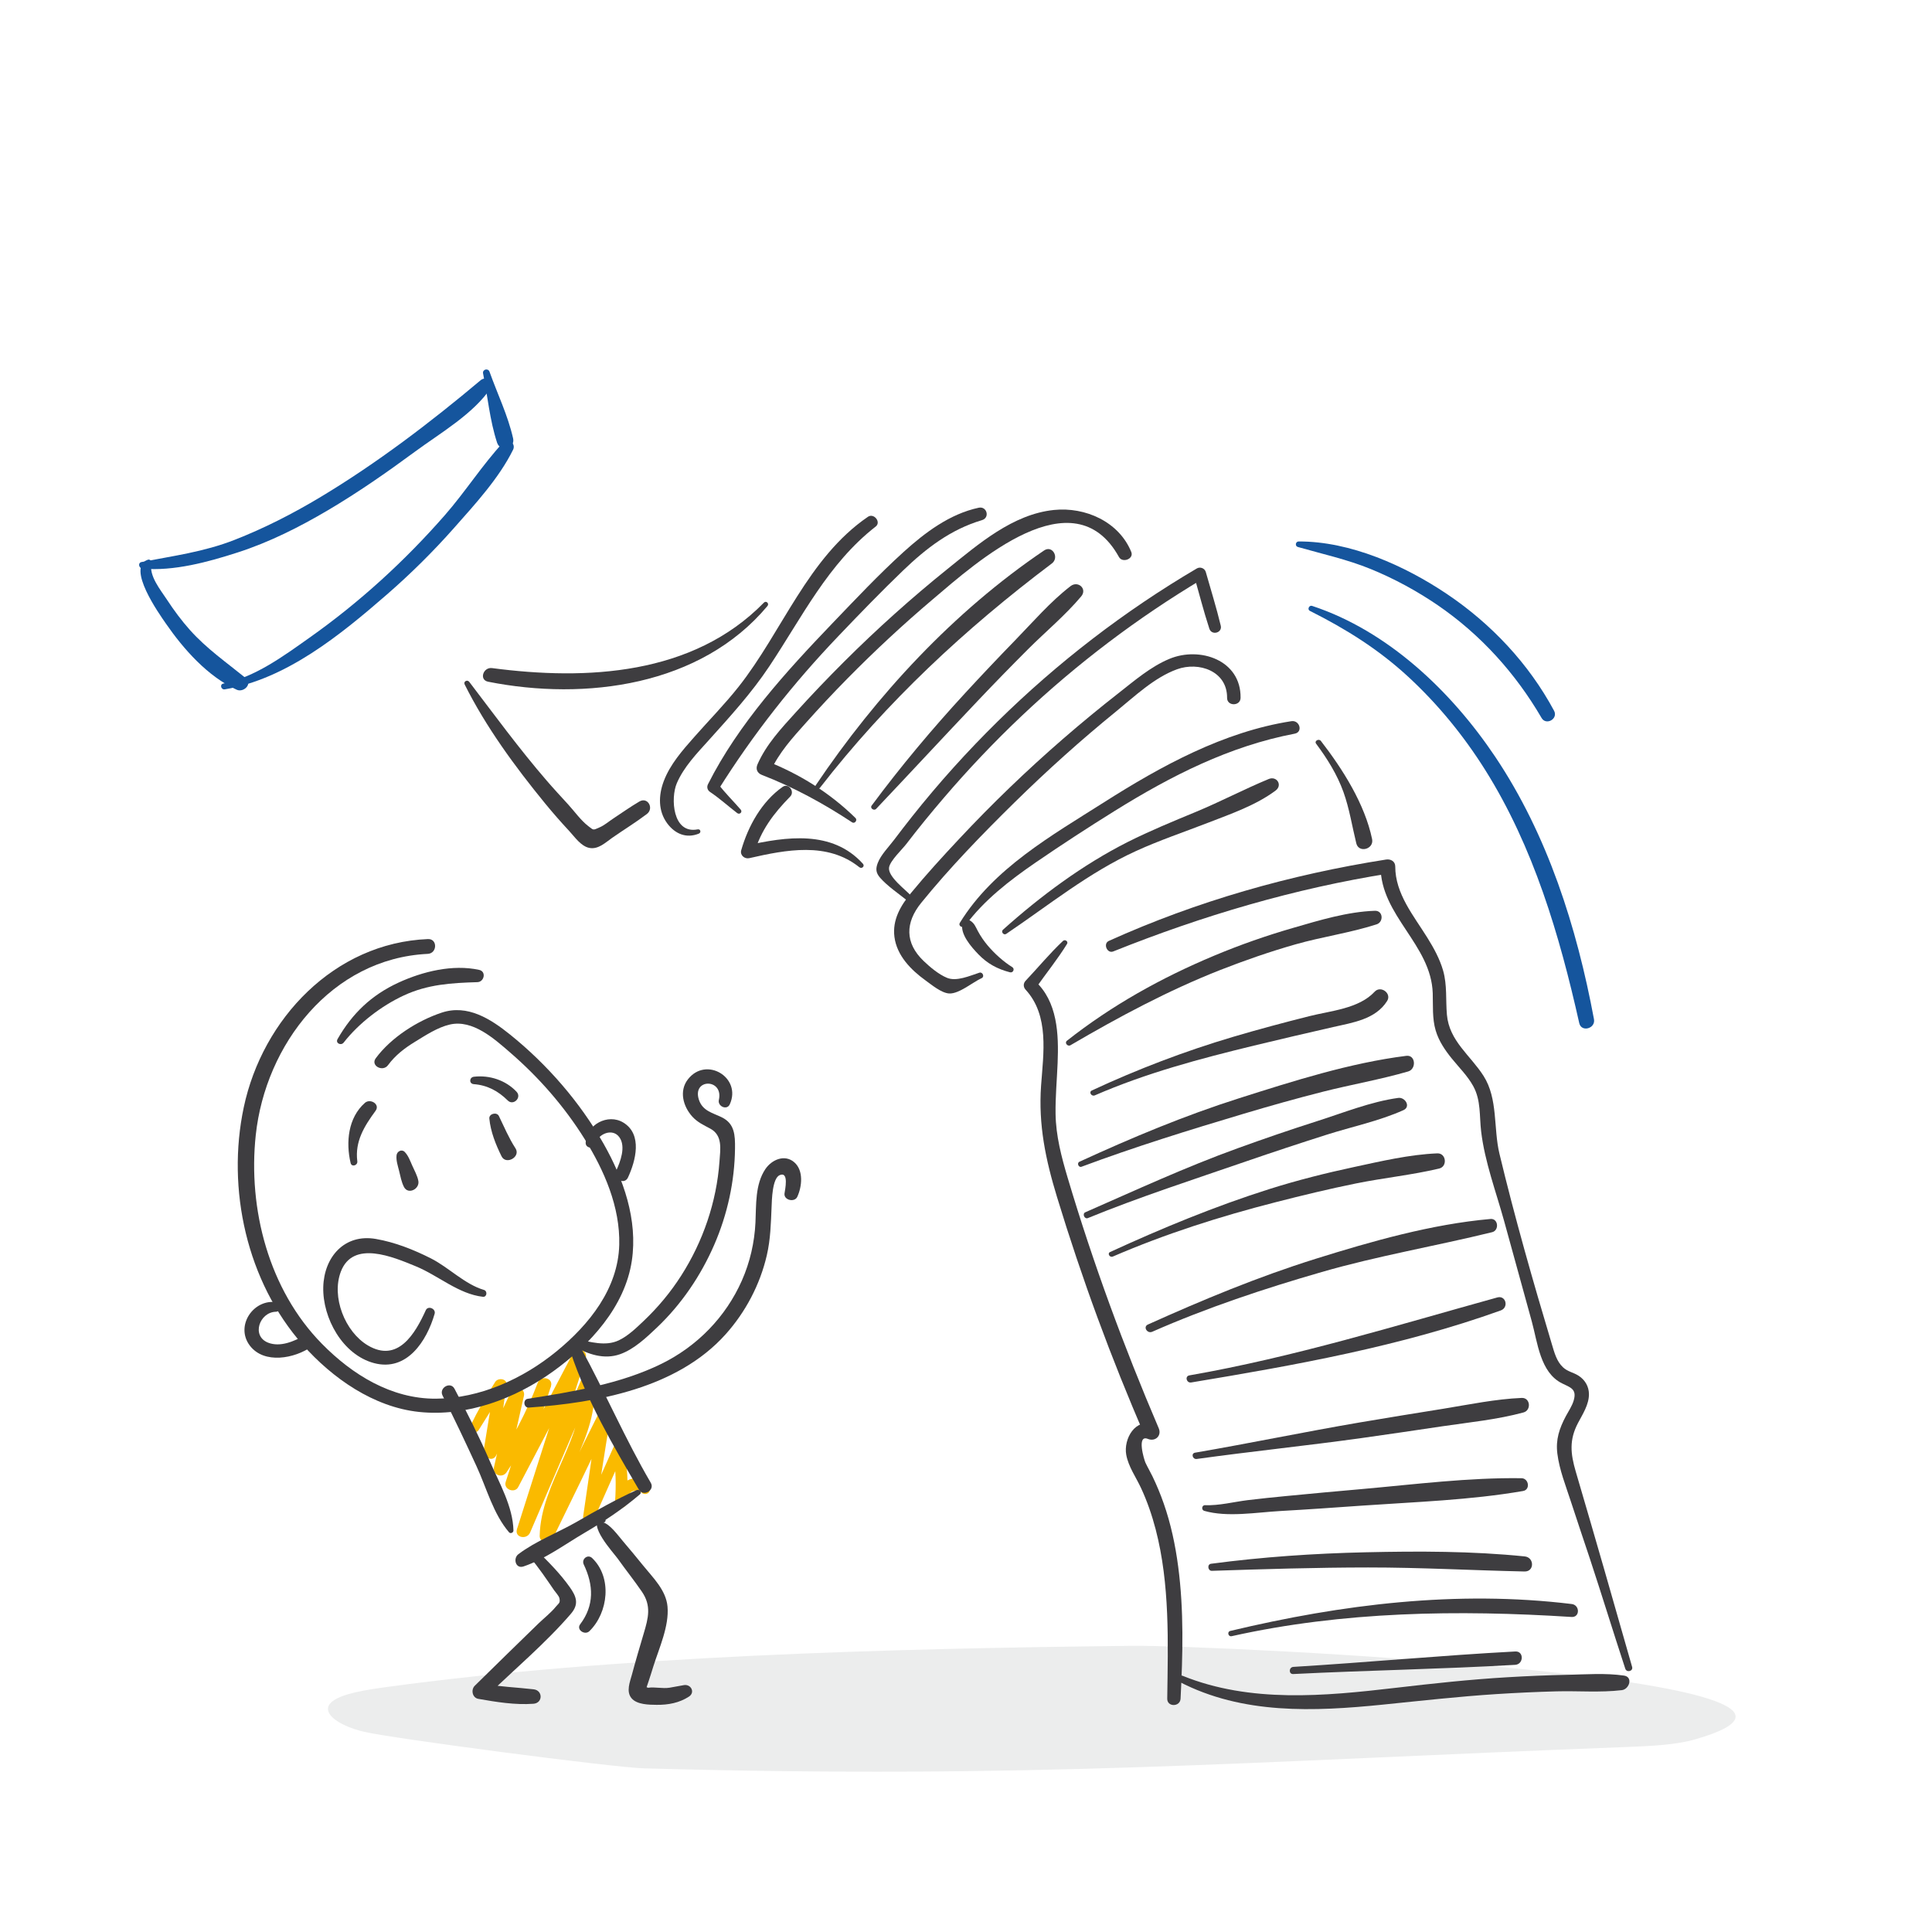 <?xml version="1.0" encoding="utf-8"?>
<!-- Generator: Adobe Illustrator 27.1.0, SVG Export Plug-In . SVG Version: 6.00 Build 0)  -->
<svg version="1.1" id="Ebene_2" xmlns="http://www.w3.org/2000/svg" xmlns:xlink="http://www.w3.org/1999/xlink" x="0px" y="0px"
	 viewBox="0 0 5000 5000" style="enable-background:new 0 0 5000 5000;" xml:space="preserve">
<rect x="0" y="0" width="5000" height="5000" fill="#808080" stroke="none"/>
<style type="text/css">
	.st0{fill:#FFFFFF;}
	.st1{fill:#ECEDED;}
	.st2{fill:#FABA00;}
	.st3{fill:#3E3D40;}
	.st4{fill:#15559D;}
</style>
<polyline class="st0" points="5000,5000 0,5000 0,0 5000,0 5000,5000 "/>
<path class="st1" d="M997.7,4366.4c-53.3,7.3-110.2,16.6-136,35.6c-36.9,27.2,10.2,63.1,80.6,79.9c70.4,16.8,642.9,92.3,724.9,94.6
	c1010.7,27.9,1540.7-17.1,2543.1-55.3c61.8-2.4,126.6-5.4,175.5-19.4c554.9-158.3-1240.1-244.8-1455.7-242.4
	C2299.4,4266.2,1584.2,4285.7,997.7,4366.4z"/>
<g>
	<path class="st2" d="M1239.1,3700.5c22.7-36.8,45.5-73.5,69.9-109.1c-9.5-3.8-19-7.7-28.6-11.5c-9.9,57.7-19.1,115.6-28.6,173.3
		c-3,18.1,23.2,32.4,32.4,13.1c23.7-49.9,46.9-100.1,70.4-150.1c-10.8-4.4-21.6-8.7-32.5-13.1c-14.6,64.7-29.1,129.4-43.7,194.1
		c-4.5,20,21.4,29.5,32.5,13.1c47.2-69.6,85.4-144,115.3-222.6c-11.4-3-22.8-6-34.2-9c-27.8,85.5-55.5,171.1-83.3,256.6
		c-6.2,19.1,23.3,30.6,32.5,13.1c57.8-110.1,115.6-220.3,173.4-330.4c-10.8-4.4-21.6-8.7-32.5-13.1
		c-48.1,150.8-96.1,301.6-144.1,452.4c-7.1,22.2,25.5,28.5,33.9,8.9c54.9-127.9,109.9-255.8,164.8-383.6
		c-11.4-1.5-22.7-2.9-34.1-4.4c15.2,141.9-103,256.2-105.9,396.8c-0.3,16.9,25.3,24.5,33,8.6c49.5-101.9,100-203.5,147.6-306.3
		c-10.6-2.7-21.1-5.5-31.7-8.2c-11.3,85-24,169.8-36.3,254.7c-2.1,14.7,22.4,20.4,28.1,7.3c25.2-57.2,50.7-114.3,76.2-171.4
		c-9.1-1.1-18.2-2.2-27.4-3.4c7.9,44,8.6,87.1,5.5,131.5c-1.2,16.8,25.5,19.8,29.4,3.8c1.1-6,2.9-11.9,5.2-17.6
		c2.5-13.8,12.9-18.9,31.3-15.5c5.6,13.5,27.7,8.7,23.2-6.2c-5.6-18.5-22.3-28.8-41.8-26c-28.7,4.1-39.7,33.4-46.8,57.8
		c9.8,1.3,19.6,2.5,29.4,3.8c5.1-46.7,1.9-93.1-6.5-139.2c-2.2-12.1-22.3-14.8-27.4-3.4c-25.4,57.2-50.8,114.3-76.5,171.3
		c9.2,3.7,18.4,7.4,27.6,11.1c13.1-84.8,25.9-169.6,40-254.2c2.9-17.6-21.8-30.7-31-12.5c-51.1,101.1-99.6,203.6-148.9,305.6
		c11,2.9,22,5.7,33,8.6c2.5-140.6,120.3-253.2,105.1-396.8c-2.1-20-26.4-22.2-34.1-4.4c-55.1,127.8-110.2,255.7-165.3,383.5
		c11.3,3,22.6,5.9,33.9,8.9c48.2-150.8,96.3-301.6,144.4-452.4c6.1-19.1-23.3-30.6-32.5-13.1c-57.8,110.1-115.6,220.3-173.4,330.4
		c10.8,4.4,21.6,8.7,32.5,13.1c27.8-85.5,55.5-171.1,83.3-256.6c7.1-21.9-26.4-29.5-34.2-9c-28.8,75.8-66.3,147.2-111.8,214.4
		c10.8,4.4,21.6,8.7,32.5,13.1c14.6-64.7,29.1-129.4,43.7-194.1c4.2-18.6-23.7-31.8-32.5-13.1c-23.4,50-47,100-70.3,150.2
		c11,2.9,22,5.7,33,8.6c8.2-57.9,16.7-115.9,24.5-173.9c2.2-16.5-21.8-19.2-29.1-7.6c-23.2,36.6-44.8,73.7-63.7,112.7
		C1211.8,3702.7,1231.1,3713.6,1239.1,3700.5L1239.1,3700.5z"/>
</g>
<g>
	<path class="st3" d="M1004.2,2756.6c18.6-25.3,42.8-44,69.4-60.2c27.6-16.9,58.8-37.6,90.5-44.9c59.4-13.7,115.1,36.9,156.6,72.8
		c74.3,64.3,140.1,139.7,192.1,223.1c50.9,81.5,92.3,176.3,89.8,274.2c-3,113.4-77.7,206.3-162,275.4
		c-87.1,71.4-198.9,122.3-312.8,122.8c-115,0.5-216.1-62.1-294.7-142.1c-137.3-139.6-191.7-348.6-171.2-540.1
		c25.1-234.2,196.2-457,445.1-469c24.8-1.2,25.8-39.3,0.5-38.3c-242.3,9.9-428,206.3-476.6,435.2c-45,211.9,7.8,451,152.6,614.7
		c76.8,86.8,183.8,161.6,301.2,173.9c123.2,12.9,248.6-34,347.5-105.5c94.5-68.3,185.2-166.5,203-286
		c15.7-105.5-21.6-211.6-73-302.4c-61-107.6-145.9-205.4-242.3-282.9c-50.1-40.3-110-78.7-176.5-56.7
		c-63.1,20.9-131.4,64.5-171,118.2C958.3,2757.9,990.6,2775.2,1004.2,2756.6L1004.2,2756.6z"/>
</g>
<g>
	<path class="st3" d="M1476.9,3499.8c41.1,124.2,110.7,243,176.5,355.4c11.3,19.3,42.2,1.7,30.8-17.8
		c-66.4-113.4-117.7-233.7-180.6-348.7C1496,3474.8,1471.7,3484.3,1476.9,3499.8L1476.9,3499.8z"/>
</g>
<g>
	<path class="st3" d="M1647.3,3856.4c-53.2,24.1-103.1,52.4-153.7,81.5c-49.1,28.3-106.9,50.2-152,84.3c-14.5,11-7.3,38.8,13.4,31.7
		c55-18.6,106.5-56.8,156.4-86.1c51.3-30.1,99.3-61.7,144.6-100.4C1662.7,3861.7,1654.1,3853.3,1647.3,3856.4L1647.3,3856.4z"/>
</g>
<g>
	<path class="st3" d="M1328.8,3961c-1.3-61.8-36.4-122.4-60.6-178.3c-27.9-64.4-59.3-126.7-92-188.7c-10.4-19.8-41.1-2.2-30.8,17.8
		c30.9,60.2,59.7,121.8,88,183.2c26,56.4,43.2,123.1,84,170.6C1321.1,3970,1328.9,3966.4,1328.8,3961L1328.8,3961z"/>
</g>
<g>
	<path class="st3" d="M717.5,3370.4c-60.9-10.8-110,60.9-70.8,112.2c37.1,48.5,116,33.2,159.5,2.5c18.1-12.8,2.2-40.6-17.5-29.4
		c-27,15.5-63.4,31.5-94.9,19.1c-44.1-17.4-22.1-79,20.1-80C727.4,3394.5,732.2,3373,717.5,3370.4L717.5,3370.4z"/>
</g>
<g>
	<path class="st3" d="M1540.6,2961c6.2-26,44.5-43.1,62.5-17.6c17.1,24.3,2.4,63.1-8.6,86.8c-9.5,20.6,21.3,37.6,30.7,17.2
		c19.8-42.8,38.2-111.3-11.7-142c-40.3-24.9-96.5,5.4-97.8,52.4C1515.4,2971.9,1537.4,2974.8,1540.6,2961L1540.6,2961z"/>
</g>
<g>
	<path class="st3" d="M889.5,2698.1c39.3-50.3,97.6-94.9,155.2-121.7c62.4-29.1,123.4-32.5,190.8-34.6c17.7-0.5,23.6-27.5,4.7-31.7
		c-68.6-15.1-146.6,4.2-209.1,33c-70,32.3-119.6,79.9-157.5,146C867.5,2699.8,882.6,2707,889.5,2698.1L889.5,2698.1z"/>
</g>
<g>
	<path class="st3" d="M1371.1,4029.6c22.7,26.7,43.3,57.3,63.1,86.2c3.6,5.3,12.3,14.3,13.6,20.5c2.6,12.7-1.9,12.6-9.1,21.6
		c-12.8,15.8-30.6,29.6-45.2,43.7c-55.2,53.4-109.9,107.3-164.8,161.1c-10.4,10.2-6.5,31.1,9.1,33.9c46.4,8.2,95.6,16.2,142.7,12.7
		c24.7-1.8,24.8-34.6,0.5-37.4c-44.2-5.1-88-6.6-132-14.6c3,11.3,6.1,22.6,9.1,33.9c72.6-70.5,153.5-138.1,219.5-214.9
		c21.2-24.7,14.5-44.3-3.4-69.3c-25.3-35.5-54.4-64.5-85.3-94.8C1377.5,4000.8,1360.8,4017.5,1371.1,4029.6L1371.1,4029.6z"/>
</g>
<g>
	<path class="st3" d="M1484.6,3483.8c37,21,78.6,35.7,120.6,20.7c36.1-12.9,67.8-43.1,95-68.9c63.5-60.3,113.6-134.3,148.4-214.5
		c34-78.4,52.7-163.5,53.6-249c0.4-34.4-0.8-64.3-34.6-80.7c-23.4-11.4-49.3-16.3-58.8-45.1c-18.4-55.9,64.4-55.7,51.6,0.4
		c-3.7,16.2,20.7,27.7,28.2,11.4c31.7-69.3-61.1-125.5-108.3-64.8c-23.5,30.2-12.3,70.5,11.6,96.7c13.5,14.8,29.3,21.7,46.3,30.9
		c32.6,17.6,26,53.2,23.8,84.9c-7.4,104.6-42.7,207.5-99.2,295.7c-27.3,42.7-59.9,81.9-96.7,116.8c-19.2,18.2-40.6,39.1-64.7,50.5
		c-34.6,16.3-73.5,3.8-108.8-3.1C1481.7,3463.3,1474,3477.8,1484.6,3483.8L1484.6,3483.8z"/>
</g>
<g>
	<path class="st3" d="M1510.7,4048.8c25.5,53.4,27.8,105.7-9.2,154.8c-10.7,14.2,12.1,29.3,23.9,17.8c49.1-47.9,59.3-139.3,7-189.2
		C1520.9,4021.3,1504.2,4035.1,1510.7,4048.8L1510.7,4048.8z"/>
</g>
<g>
	<path class="st3" d="M1266.4,2894.8c3.2,33.9,16.6,67.4,31.6,97.7c11.5,23.3,50.5,1.5,36-20.8c-17.4-26.8-29-54.9-42.9-83.5
		C1285.6,2877,1265.2,2882.2,1266.4,2894.8L1266.4,2894.8z"/>
</g>
<g>
	<path class="st3" d="M1026.3,2989.7c-1.6,13.6,3.4,27.6,6.6,40.7c3.4,13.9,6,28.5,12.5,41.3c10.7,21.1,41.2,5.5,37.3-15.5
		c-2.5-13.6-10.3-27.2-15.9-39.9c-5.5-12.3-10-25.5-19.5-35.2C1039.3,2973.1,1027.4,2980,1026.3,2989.7L1026.3,2989.7z"/>
</g>
<g>
	<path class="st3" d="M1368.5,3642.8c178.2-12.7,383.9-50.2,508.9-189.1c52-57.8,89.6-129.2,107.1-205c9.7-41.8,10.6-83.3,12.4-126
		c0.7-16.3,1.5-73.6,21.2-81.6c24.3-9.8,13.4,38.4,12.2,47.6c-2.3,17.4,26.1,23.9,33.1,8.6c12.1-26.4,16.8-67.9-7.8-89.3
		c-24.9-21.7-58.5-6.6-74.8,17.5c-26.9,40-23.5,92.7-25.7,138.5c-2.5,51.7-14.2,102.6-35.1,150c-41.8,94.6-115.9,170.3-208.5,215.7
		c-106.4,52.2-229.8,72.1-345.9,90.4C1352.7,3622.2,1355.2,3643.8,1368.5,3642.8L1368.5,3642.8z"/>
</g>
<g>
	<path class="st3" d="M2751,2435.1c-34.4,32.4-64.3,68.8-96.8,103.2c-6.3,6.7-6.2,16.2,0,22.9c61.8,67.2,46.1,164.7,40.1,248.2
		c-7.2,101.8,11.7,191.6,41.3,288.7c64.1,210.3,140,417.1,227.7,618.7c7.7-9.8,15.4-19.7,23.2-29.5c-48-19.4-79.3,36.8-71.8,77.6
		c5.6,30.9,25.3,58.1,38.3,86.2c16,34.4,28.3,70.3,37.9,107c37,142.4,31.9,292.2,29.9,438.1c-0.3,22,33.4,21.6,34.5,0
		c5.8-114.2,8.8-228.4-6.2-342.1c-7.3-55.4-18.9-110.3-37.4-163.1c-8.4-24.1-18.2-47.7-29.3-70.6c-5.8-11.9-12.5-23.3-18.1-35.3
		c-2.9-6.2-23.7-73.6,6.5-61.2c19,7.8,36.2-8.3,28-27.6c-90.4-211.3-169.9-427.3-235.5-647.6c-16.2-54.4-30.7-109.2-31.5-166.3
		c-0.6-43.7,3.5-87.4,5.3-131c3-74.7,0.3-159.6-59.4-213.4c0.9,6.5,1.7,13,2.6,19.6c26.9-38.4,56.5-74.8,81.2-114.8
		C2765.3,2436.3,2756.2,2430.2,2751,2435.1L2751,2435.1z"/>
</g>
<g>
	<path class="st3" d="M3051.7,4352.2c164.2,85.4,348.8,77.4,527.7,59.3c97.7-9.9,195.2-20.9,293.2-27.2
		c51.7-3.3,103.5-5.7,155.2-7.1c55.9-1.5,114.1,3.5,169.5-3.1c19.3-2.3,29.7-34.2,5.5-37.7c-47.8-6.9-98-3.1-146.2-2
		c-51.8,1.1-103.6,3.2-155.3,6.3c-97.1,5.7-193.6,16.2-290.2,27.5c-183,21.4-375.5,39.6-550.4-31.2
		C3050.7,4333,3041.3,4346.8,3051.7,4352.2L3051.7,4352.2z"/>
</g>
<g>
	<path class="st3" d="M4223.9,4313.9c-47.9-168.6-96.4-337.1-145.8-505.3c-13.7-46.7-17.3-82.1,5.8-126
		c12.1-22.9,28.5-47.8,28.3-74.8c-0.2-19.5-10-36.4-26.3-47.1c-13.7-9-28.5-10.6-40.8-22.1c-16.5-15.3-22.4-38.1-28.7-59.1
		c-48.9-163-96.2-328.4-135.9-493.9c-15.8-66.1-3.4-141.8-41-201c-34.2-53.7-88.9-90.4-94.9-158.5c-3.4-38.4,0.9-76.5-9.8-114.1
		c-8.7-30.3-24.1-58.4-40.7-85c-35.5-57.2-83.3-113.9-83.2-184.6c0-13.3-11.9-19.8-23.8-17.9c-247.3,38.8-489.2,107.5-717.5,210.6
		c-15.5,7-4.4,33.6,11.5,27.2c230.9-92.5,469.7-163.2,715.6-202c-7.9-6-15.8-11.9-23.8-17.9c0,127.5,130.9,201.9,135,328
		c1,32.1-1.6,65.2,7.6,96.4c8.1,27.5,24.2,51,42,73c18.8,23.2,40.7,44.7,55.2,71.1c20.3,36.7,15.7,77.2,20.5,117.5
		c9.4,78.7,38.5,155.7,59.5,231.8c23.9,86.6,47.7,173.2,71.6,259.9c14.9,54,21.6,131.8,78,159.9c21.9,10.9,39,14.6,30.5,44.1
		c-4.1,14.5-13.4,27.7-20.4,40.9c-16.8,31.7-26.6,60.5-22,96.9c5.2,42,21.9,83.6,34.9,123.7c16.1,49.7,33,99,49.4,148.6
		c31.2,94.6,60.4,189.8,91.5,284.4C4209.8,4329.5,4227.1,4325.1,4223.9,4313.9L4223.9,4313.9z"/>
</g>
<g>
	<path class="st3" d="M2619.7,2502.9c-23.2-14.4-46.2-35.4-63.7-56.1c-9.6-11.4-18-23.7-25.1-36.8c-6.2-11.6-9.1-20.9-20.8-27.9
		c-6.9-4.2-17.3-0.1-19.3,7.8c-6.7,27.6,23.4,61.4,41.6,80.2c23.6,24.3,49.2,37.8,81.4,46.2
		C2622.1,2518.4,2626.9,2507.4,2619.7,2502.9L2619.7,2502.9z"/>
</g>
<g>
	<path class="st3" d="M2497.9,2395.6c48.3-65.9,115.5-117.5,182.3-163.4c67.4-46.3,136.1-90.9,205.5-134.1
		c145.5-90.4,295.7-167,465.1-199.4c21.9-4.2,12.7-35.6-8.7-32.3c-175.2,27.2-336.7,115.8-484.4,209.6
		c-136.2,86.5-286.7,171.3-373.4,311.9C2478.8,2396.7,2492.1,2403.4,2497.9,2395.6L2497.9,2395.6z"/>
</g>
<g>
	<path class="st3" d="M3406.1,1924.7c28.7,38.6,54.5,79.7,70.8,125.2c15.3,42.6,22.4,88.7,33.2,132.7c6.4,26,46.2,15,40.9-10.9
		c-18.9-91.1-76.2-181.3-132.5-254.1C3413.1,1910.7,3400.7,1917.4,3406.1,1924.7L3406.1,1924.7z"/>
</g>
<g>
	<path class="st3" d="M2534.6,2517.3c-24.9,8.1-59.2,23.5-83.8,13.3c-21.7-9-43.9-27.7-60.7-43.8c-48.5-46.5-47.5-99.1-6-150.3
		c74.3-91.5,157.3-177,241.3-259.6c84.1-82.6,171.8-161.5,263.3-235.9c48-39,98.3-87.4,157.4-108.9c56.4-20.5,130.2,4.5,129.6,73.9
		c-0.2,22.2,34.6,22,34.9,0c1.4-97.9-105.5-133.6-184.1-100.9c-48.8,20.3-90.4,56.4-131.7,88.7c-48.9,38.2-96.8,77.7-143.6,118.3
		c-94.3,81.8-184.2,168.4-269.5,259.6c-42.4,45.3-84.5,91.3-123.9,139.2c-27,32.9-48.7,69.7-43,113.8c6.2,48.2,42.5,85.2,80.2,112.4
		c15.6,11.3,41.3,32.8,61.3,34c25.6,1.5,61.6-29.5,84.3-39.7C2548.7,2527.7,2543,2514.6,2534.6,2517.3L2534.6,2517.3z"/>
</g>
<g>
	<path class="st3" d="M2358.3,2318.6c-14.4-16-61.3-49.9-57.4-73.8c2.9-17.5,34.3-46.9,44.6-60.5c31-40.5,63.3-80,96.5-118.8
		c63.8-74.6,131.4-145.9,202.7-213.3c142.6-134.8,300-253.9,468.5-354.4c-7.8-3.1-15.6-6.2-23.3-9.2c13.1,46.1,25,92.9,39.9,138.5
		c6,18.2,34,10.9,29.5-7.9c-11.2-46.6-25.6-92.7-38.7-138.8c-2.8-9.8-14.5-14.4-23.3-9.2c-187.4,110.2-360.1,243.2-515.1,395.6
		c-78.7,77.4-152.8,159.5-221.4,246c-15.9,20.1-31.6,40.3-47,60.8c-13.5,17.9-34.1,38.7-42.1,59.6c-5.8,15.1-5.2,25.5,6,38.4
		c18.4,21.1,47.3,40.8,69.4,58.4C2354.7,2336,2365.3,2326.4,2358.3,2318.6L2358.3,2318.6z"/>
</g>
<g>
	<path class="st3" d="M2233.2,2235.4c-79.6-88.1-198.7-70.1-302.6-47c7,6.9,14,13.7,20.9,20.6c17.9-60.7,50.2-103.2,93.6-147.6
		c12.5-12.8-4.3-35.8-19.7-24.9c-54.2,38.1-89.1,101.3-107.1,163.8c-3.7,13,8.7,23.4,20.9,20.6c95.2-21.7,201.9-42.8,284.8,23.5
		C2230.4,2249.5,2238.9,2241.7,2233.2,2235.4L2233.2,2235.4z"/>
</g>
<g>
	<path class="st3" d="M2214,2117c-66.7-65.4-144.7-113.9-231.7-148.1c3.8,9.2,7.7,18.5,11.5,27.7c21.8-48.5,57.4-87.4,92.5-126.6
		c34.5-38.6,69.9-76.5,106.3-113.4c70.8-71.9,144.8-140.7,221.8-205.9c113.1-96,364-321.6,481.5-109.1c9,16.3,39.2,4.9,31.8-13.2
		c-31.9-78.2-118.8-117-200.2-108.6c-106.5,11-195,88.1-275,152.4c-93.6,75.3-183.1,155.6-268.1,240.4
		c-42.8,42.7-84.6,86.4-125.1,131.2c-37.5,41.4-76,82.4-98.8,134.1c-5.4,12.2-1,22.9,11.5,27.7c82.3,31.8,159.9,74.2,233.4,122.7
		C2212,2132.6,2219.8,2122.6,2214,2117L2214,2117z"/>
</g>
<g>
	<path class="st3" d="M1916.9,2095.2c-19.3-22.3-40.2-42.6-58.1-66.2c0,5,0,10.1,0,15.1c90.9-144.9,193.5-275,311.7-398.7
		c54.6-57.2,109.7-114.2,166.7-169c60.2-57.8,123.3-106.3,204.2-130.3c21-6.3,12.7-36.7-8.6-32.1c-74.8,16-139.1,64.4-194.7,114.8
		c-64,58.1-123.7,121.6-183.5,183.9c-119.9,125.1-243.6,260.6-322.2,416.6c-3.9,7.7-1.7,15.7,5.5,20.5c24.7,16.6,46.4,36.4,70,54.5
		C1914.1,2109.1,1922.4,2101.6,1916.9,2095.2L1916.9,2095.2z"/>
</g>
<g>
	<path class="st3" d="M1805.5,2146.4c-65.3,12.8-70.2-81.5-54-119.2c18.1-42.3,51.8-77.2,82.2-110.9
		c55.7-61.9,111-122.4,157.3-191.9c84.9-127.4,152-265.7,275.3-361.7c14.8-11.5-4.7-35.7-20-25.3
		c-155.4,106-221.7,296.8-334.8,439.9c-36,45.5-76.7,86.8-115,130.3c-30.4,34.5-62.4,70.6-78.8,114.3
		c-13.7,36.4-14.8,77.1,9.3,109.3c20.3,27.1,49.3,39.2,81.4,26.3C1815.4,2154.7,1813.1,2144.9,1805.5,2146.4L1805.5,2146.4z"/>
</g>
<g>
	<path class="st3" d="M1977.1,1559.5c-183.9,188.1-458.8,201.8-703.7,169.5c-22.7-3-34.3,30.5-10.1,35.3
		c252,50,550.1,10.9,722.9-196C1991.5,1562.1,1982.9,1553.6,1977.1,1559.5L1977.1,1559.5z"/>
</g>
<g>
	<path class="st3" d="M1202.6,1771.5c54.9,109.7,130.1,212.4,207.6,307.1c20.3,24.8,41.3,48.8,63.1,72.2
		c14.2,15.3,30.1,39.3,52,43.6c23.1,4.5,41.8-14.1,59-26.1c29.7-20.7,60.8-39.7,89.7-61.6c19.2-14.5,2.5-45.2-19.3-32.4
		c-23.4,13.8-45.7,29.5-68.3,44.5c-10.9,7.2-22.1,16.9-34.2,22.2c-18.4,8.2-15.4,7.8-29.8-3.1c-19.3-14.8-35.7-38.2-52.1-56.1
		c-18.7-20.4-37.5-40.7-55.6-61.7c-71.2-82.4-134.5-169.2-200.4-255.6C1209.2,1758.1,1198.6,1763.6,1202.6,1771.5L1202.6,1771.5z"/>
</g>
<g>
	<path class="st4" d="M382.6,1448.6c-56.8,19.4,29.9,140.8,46.5,164.9c46.1,66.7,108.4,137.2,183.5,171.5
		c17.9,8.2,41.8-15.1,23.5-30c-50-40.6-101.2-76.1-144.5-124.5c-22-24.6-41.4-50.9-59.5-78.5c-16.9-25.9-47.1-61.7-40.2-94.4
		C392.8,1452.4,388.3,1446.6,382.6,1448.6L382.6,1448.6z"/>
</g>
<g>
	<path class="st4" d="M368.6,1471.5c80.9,7.4,170.4-17.2,246.6-41.8c81.8-26.4,159.4-65.5,233.3-109.1
		c78.1-46.1,152.6-98,225.6-151.8c65.4-48.2,150.6-97,196.6-165.3c11.4-16.9-13-31.1-26.5-19.7c-131,110-268.8,215-415.8,303.2
		c-70.9,42.5-144.8,80.3-221.9,110.4c-79,30.9-157.7,41.1-240.1,57.1C356.1,1456.4,359.3,1470.7,368.6,1471.5L368.6,1471.5z"/>
</g>
<g>
	<path class="st4" d="M581.9,1784c159.3-26.6,299.8-141.5,418.8-244.9c62-53.9,120.4-111.7,174.8-173.2
		c54-61.1,116.1-128.5,152.4-202.1c7.8-15.8-12.5-33-25.5-19c-54.5,58.9-98.4,128.3-151.5,188.9c-51.4,58.7-106.2,114.7-164,167.2
		c-59,53.6-121.2,103.7-186.3,149.7c-67.4,47.7-140.3,101.6-222.7,118.5C567.9,1771.2,572.1,1785.7,581.9,1784L581.9,1784z"/>
</g>
<g>
	<path class="st4" d="M1250.2,966.6c12.1,60.1,17.1,120.3,36.2,179c8.4,25.7,47.5,15.4,41.5-11.1c-13.7-60.3-40.4-114.6-61-172.4
		C1263.3,951.9,1248,955.8,1250.2,966.6L1250.2,966.6z"/>
</g>
<g>
	<path class="st3" d="M2122,2038.8c172.9-222.7,375.5-411.3,600.1-580.5c20.1-15.1,1.5-48.3-20-33.7
		c-234.4,158.5-433.7,374.3-591.2,608C2106.1,2039.6,2117.2,2045,2122,2038.8L2122,2038.8z"/>
</g>
<g>
	<path class="st3" d="M2267.4,2093.4c87.7-92.6,174.5-186.3,262.3-278.9c43-45.4,86.7-90.2,130.9-134.4
		c45.2-45.2,96.5-87.7,137.5-136.6c16.5-19.6-8.2-41.5-27.5-26.6c-52.1,40.1-97.7,93.1-143.5,140.2c-43.6,44.8-86.6,90.3-129,136.3
		c-86,93.4-166.7,189.6-242.3,291.5C2250.8,2091.6,2261.8,2099.2,2267.4,2093.4L2267.4,2093.4z"/>
</g>
<g>
	<path class="st3" d="M2604.1,2416.9c110.9-74.8,213.6-158.7,336.2-214.6c61.1-27.9,125-49.3,187.6-73.6
		c58.6-22.7,122.6-44.9,173.3-82.7c18.7-13.9,3.1-38.6-17.8-29.9c-63.5,26.3-124.5,58.5-188.1,84.9c-59.4,24.6-118.9,49-176.4,77.9
		c-116.9,59-226,140.1-323.3,227.3C2589.7,2411.5,2597.5,2421.3,2604.1,2416.9L2604.1,2416.9z"/>
</g>
<g>
	<path class="st3" d="M2770.3,2705.1c124.4-72.9,253.5-142,387.8-194.8c63.7-25,128.4-47.4,194.2-66.2
		c69.3-19.8,141.9-29.8,210.3-51.9c18.7-6,17.1-35.8-4.4-35.1c-70.9,2.4-143.3,24.5-211,44.1c-69.6,20.1-138,44-204.8,72
		c-136.9,57.3-264.8,128.5-381.3,220.3C2754.3,2699,2763.1,2709.3,2770.3,2705.1L2770.3,2705.1z"/>
</g>
<g>
	<path class="st3" d="M2833.4,2834.8c133.1-57.9,271.2-94.6,411.9-128.8c68.2-16.6,136.5-32.3,204.9-48
		c50.8-11.6,109.7-19.8,139.7-67.5c12.4-19.7-16.6-40.9-32.3-24c-40.8,44.1-113.7,49.3-169.4,63.4c-65.9,16.6-131.5,34.1-196.7,53.4
		c-124.4,36.8-248.1,84-365.7,138.8C2816.9,2826.2,2824.7,2838.5,2833.4,2834.8L2833.4,2834.8z"/>
</g>
<g>
	<path class="st3" d="M2799,3019.5c137.2-51.2,278.8-95.1,419.2-137c68.3-20.4,136.8-39.7,205.8-57.2c73-18.5,148.1-31.4,220.4-52.4
		c21.6-6.3,19.4-43.5-5-40.4c-145.5,18.3-292.7,65.3-432.1,109.6c-142.7,45.4-277.9,102.1-413.8,164.5
		C2786.2,3010,2791.4,3022.4,2799,3019.5L2799,3019.5z"/>
</g>
<g>
	<path class="st3" d="M2815.4,3152.4c133.9-54.8,273.7-99.9,410.5-147.1c68.7-23.7,137.8-46.5,207-68.5
		c65.6-20.9,136.3-35.5,199.1-63.7c20-9,4.4-34.2-13.4-31.7c-70.5,9.6-141.7,38.4-209.3,59.9c-69.3,22.1-138.1,45.7-206.5,70.5
		c-134.7,48.7-263,108.1-393.9,165.5C2800.2,3140.9,2806.5,3156,2815.4,3152.4L2815.4,3152.4z"/>
</g>
<g>
	<path class="st3" d="M2880.1,3251.9c137-59.1,277.2-103.7,421.7-140.7c68.7-17.6,137.7-34.3,207.3-48.4
		c71.4-14.5,144.6-21.8,215.4-38.6c22.1-5.2,18.4-40.3-4.9-39.3c-72,3-144.9,20.2-215.1,35.3c-73.7,15.8-146.9,34.2-218.8,56.9
		c-140.7,44.5-278.6,101.5-412.7,163.1C2864.9,3243.9,2872.1,3255.4,2880.1,3251.9L2880.1,3251.9z"/>
</g>
<g>
	<path class="st3" d="M2981.9,3446.6c141.7-62.4,290-111.7,438.7-154.6c145.7-42.1,294.1-67,441-103.1c18.9-4.6,16.1-36-4.3-34.2
		c-152.4,13.5-307.3,57.7-452.8,103.2c-148.8,46.6-291.8,106-433.8,170C2957.6,3433.8,2969,3452.2,2981.9,3446.6L2981.9,3446.6z"/>
</g>
<g>
	<path class="st3" d="M3082.9,3577.8c270.3-44.9,542.4-93.5,801.1-186.4c21.2-7.6,13.4-39.8-9-33.6
		c-264.3,73.2-526.4,154.5-797,201.7C3065.7,3561.7,3070.7,3579.9,3082.9,3577.8L3082.9,3577.8z"/>
</g>
<g>
	<path class="st3" d="M3097.2,3775.8c141.2-19.6,283.2-34.2,424.5-53.8c70.5-9.8,140.8-20.4,211.2-30.8
		c69.8-10.3,141.8-17.3,209.9-35.8c20.7-5.6,17.9-38.6-4.7-37.6c-67.8,2.9-135.8,17.1-202.7,28c-72.4,11.7-144.9,23.2-217.2,35.6
		c-142.1,24.3-283.3,53.7-425.3,78.1C3081.7,3761.4,3086.4,3777.3,3097.2,3775.8L3097.2,3775.8z"/>
</g>
<g>
	<path class="st3" d="M3116.6,3910.1c60.3,17.2,134.5,3.9,196.7,0.4c70.9-4,141.8-9,212.6-14c138.2-9.6,279.1-14.2,415.8-37.8
		c19.5-3.4,14.8-32.9-4.1-33.1c-136.8-1.9-275,15.8-411.1,27.9c-66.2,5.9-132.4,11.8-198.5,18.3c-33.1,3.3-66.3,6.5-99.3,10.6
		c-35.9,4.5-73.8,14.4-109.9,13C3110.1,3895,3108.4,3907.7,3116.6,3910.1L3116.6,3910.1z"/>
</g>
<g>
	<path class="st3" d="M3136.3,4065.3c134.7-4.5,269.5-8.6,404.4-8.7c135.1-0.1,269.8,7.5,404.8,10.4c25.9,0.6,25.6-36.4,0.5-39
		c-136.3-13.9-274.9-13.8-411.7-10.7c-134,3-267.3,12.1-400.2,29.7C3123.5,4048.5,3125.8,4065.6,3136.3,4065.3L3136.3,4065.3z"/>
</g>
<g>
	<path class="st3" d="M3187.7,4234.4c288.2-64.3,585.9-68.5,879.4-49.7c22.2,1.4,21.8-30.9,0.5-33.5
		c-297.1-36.1-594.1,0.5-883.5,69.6C3175,4223,3178.6,4236.5,3187.7,4234.4L3187.7,4234.4z"/>
</g>
<g>
	<path class="st3" d="M3346.9,4332.4c191.3-9.6,382.9-12.7,574.2-23.8c22.4-1.3,23.3-35.8,0.5-34.6
		c-191.7,10.2-382.8,28.3-574.4,39.9C3335.2,4314.7,3334.7,4333.1,3346.9,4332.4L3346.9,4332.4z"/>
</g>
<g>
	<path class="st3" d="M1565.8,3931.6c-1.2-1.2-2.5-2.3-3.7-3.5c-2.1-2-4.9-2.1-7.4-0.9c-35.8,17.4,32.2,90.2,44,106.6
		c20.5,28.8,42.7,56.5,62.6,85.6c24.9,36.5,16.6,67.9,4.7,107.8c-10.5,35.4-21,70.7-30.5,106.4c-5.1,19.1-15.8,44-1,61.5
		c14.1,16.7,45.4,16.8,65.1,17c29.6,0.3,58.5-5,83.4-21.3c16.5-10.8,5.6-32.4-12.6-29.8c-12.7,1.9-25.1,4.9-37.8,6.8
		c-18.2,2.8-37.9-2.5-55.1,0.1c-10.7-4.2-12.7-2.9-5.9,3.8c2.3-6.5,4.5-13.1,6.7-19.7c4.4-13.1,8.5-26.4,12.6-39.6
		c14.9-47.2,41.2-104.2,36.6-154.8c-3.9-42.4-37.5-74.4-62.8-105.7c-17.2-21.2-34.5-42.2-52.2-62.9c-14.1-16.7-32.9-43.1-51.6-49.3
		C1565.6,3941.4,1569.4,3934.9,1565.8,3931.6L1565.8,3931.6z"/>
</g>
<g>
	<path class="st3" d="M1252.4,3338.3c-49.7-14.6-91-58.2-137.2-81.6c-44.5-22.5-93.1-41.8-142.4-50.3
		c-81.2-14.1-134.2,46.6-136.2,124.6c-2,80.3,50.2,175.3,131.7,196.8c85,22.4,136.2-57.4,156.5-127.6c3.9-13.3-17.1-22.2-22.9-9.3
		c-27.5,60.7-72.2,137-149.9,91c-59.4-35.2-94.9-125.8-69.8-191.2c31.5-81.9,134.5-38,194-13.5c57.9,23.8,110.4,71.7,173.5,78.9
		C1260.4,3357.2,1262.1,3341.1,1252.4,3338.3L1252.4,3338.3z"/>
</g>
<g>
	<path class="st3" d="M924.7,3005.4c-6.6-51.5,18.3-91.1,47.3-130.7c12.4-16.9-13.7-32.7-27.6-20.5c-43.7,38.5-49.6,102.3-37,155.8
		C910.2,3021.2,926.1,3016.1,924.7,3005.4L924.7,3005.4z"/>
</g>
<g>
	<path class="st3" d="M1226.3,2805.8c35,2.6,63.2,17.9,87.8,42.3c14.4,14.3,36.9-7.5,22.8-22.6c-28-29.9-70-43.6-110.4-38.9
		C1214.3,2788,1213.4,2804.9,1226.3,2805.8L1226.3,2805.8z"/>
</g>
<g>
	<path class="st4" d="M3389.9,1580.9c93.2,46.8,177.2,99.2,254.3,170.3c76.9,70.9,143.8,152.8,199.4,241.3
		c125.4,199.8,192.3,427,243.5,655.4c5.5,24.4,42.6,14,38.1-10.2c-44.4-238-119.9-476.9-255.8-679.5
		c-113.2-168.7-277.1-325.4-473.9-390.2C3387.9,1565.7,3382.6,1577.3,3389.9,1580.9L3389.9,1580.9z"/>
</g>
<g>
	<path class="st4" d="M3358.9,1415.6c63.7,18.3,127.5,32,189.1,57.3c60.6,24.8,118.9,56.5,172.9,93.4
		c110.6,75.7,201.4,176.2,268.7,291.8c11.8,20.3,43.5,2.2,32.3-18.7c-65.6-122.1-162.7-225.1-277.5-302.3
		c-108.8-73.1-249.9-136.3-383.4-135.8C3352.7,1401.3,3350.7,1413.3,3358.9,1415.6L3358.9,1415.6z"/>
</g>
</svg>
